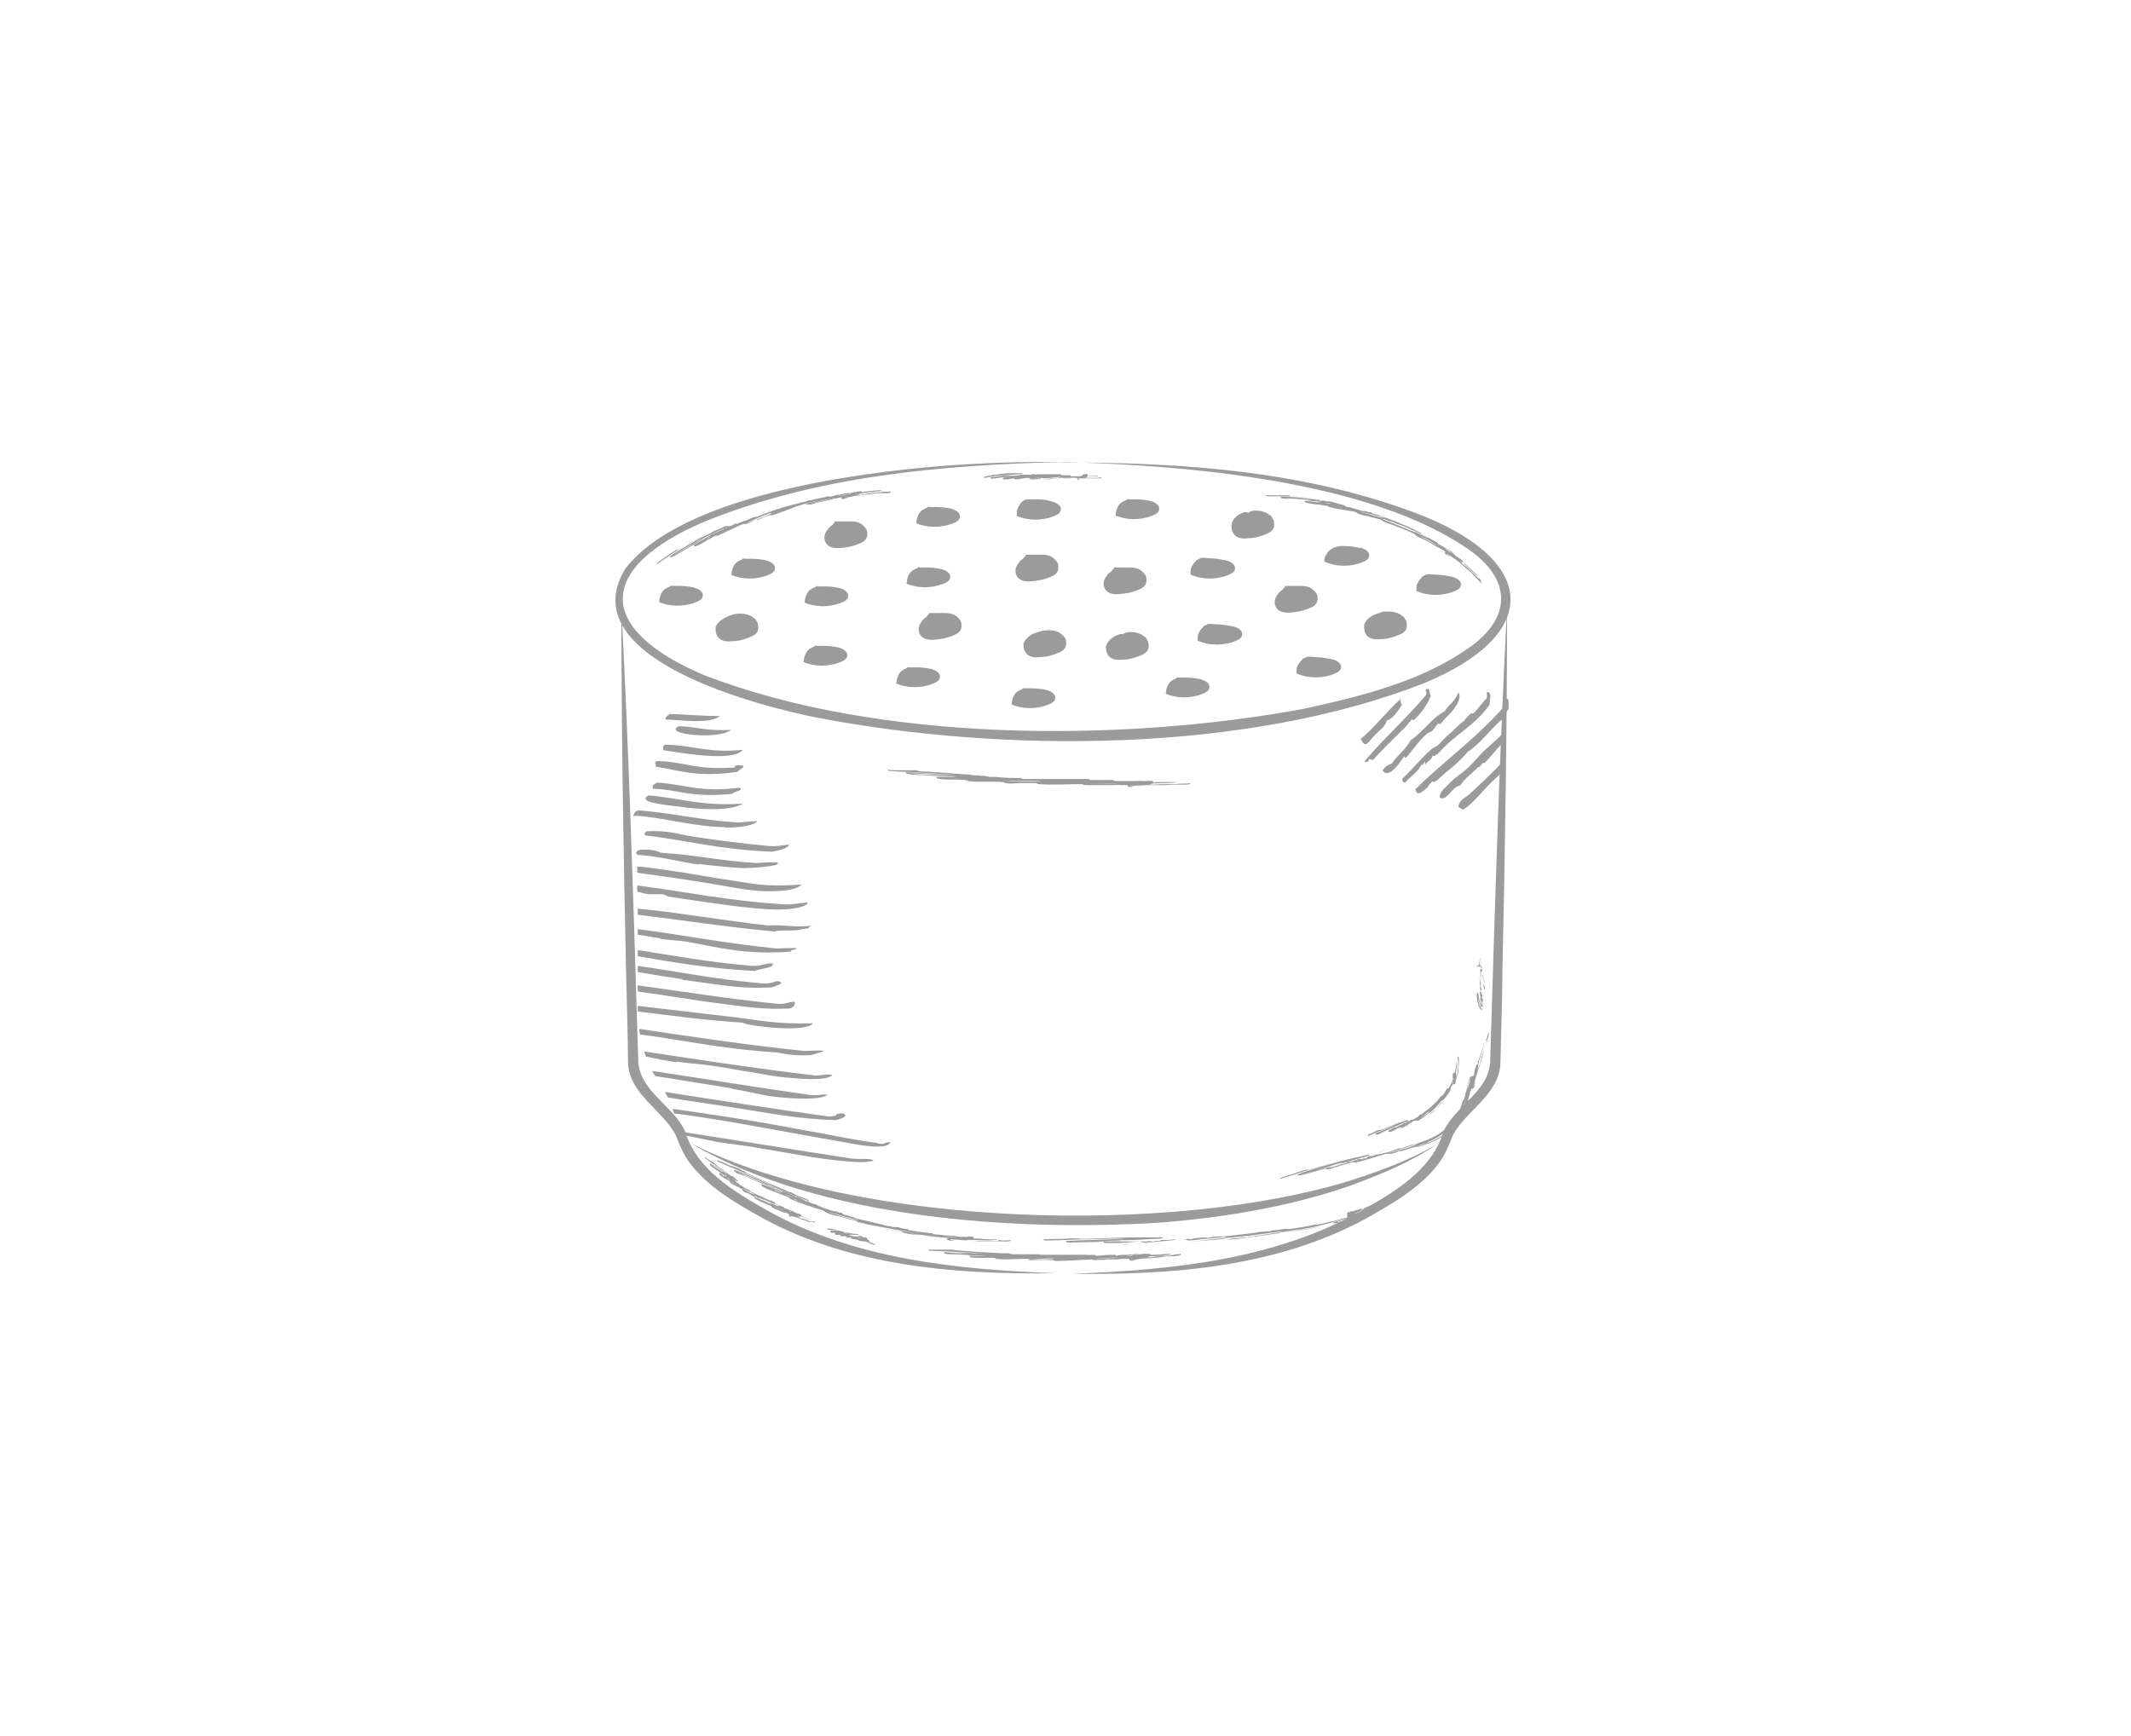 <?xml version="1.0" encoding="UTF-8"?>
<svg id="Livello_1" xmlns="http://www.w3.org/2000/svg" version="1.1" viewBox="0 0 416 339">
  <!-- Generator: Adobe Illustrator 29.1.0, SVG Export Plug-In . SVG Version: 2.1.0 Build 142)  -->
  <defs>
    <style>
      .st0 {
        fill: #9b9b9b;
      }
    </style>
  </defs>
  <path class="st0" d="M161.6,103.4c-.5.5-.8,1.3-.6,2.1.4,1.4,1.8,1.6,3,1.5s2.5-.3,3.6-.8c.8-.3,1.6-.7,1.7-1.7s-.3-1.4-.8-1.9c-.6-.6-1.5-.8-2.3-.8s-1.8,0-2.7,0-.4,0-.6.2c-.2.2-.3.4-.5.6s-.5.3-.7.6h0Z"/>
  <path class="st0" d="M180,121.3c-.5.5-.8,1.3-.6,2.1.4,1.4,1.8,1.6,3,1.5s2.5-.3,3.6-.8c.8-.3,1.6-.7,1.7-1.7s-.3-1.4-.8-1.9c-.6-.6-1.5-.8-2.3-.8s-1.8,0-2.7,0-.4,0-.6.2c-.2.2-.3.4-.5.6s-.5.3-.7.6h0Z"/>
  <path class="st0" d="M216.1,112.4c-.5.5-.8,1.3-.6,2.1.4,1.4,1.8,1.6,3,1.5s2.5-.3,3.6-.8c.8-.3,1.6-.7,1.7-1.7s-.3-1.4-.8-1.9c-.6-.6-1.5-.8-2.3-.8s-1.8,0-2.7,0-.4,0-.6.2c-.2.2-.3.4-.5.6s-.5.3-.7.6h0Z"/>
  <path class="st0" d="M249.5,116c-.5.5-.8,1.3-.6,2.1.4,1.4,1.8,1.6,3,1.5s2.5-.3,3.6-.8c.8-.3,1.6-.7,1.7-1.7s-.3-1.4-.8-1.9c-.6-.6-1.5-.8-2.3-.8s-1.8,0-2.7,0-.4,0-.6.2c-.2.2-.3.4-.5.6s-.5.3-.7.6h0Z"/>
  <path class="st0" d="M198.9,109.9c-.5.5-.8,1.3-.6,2.1.4,1.4,1.8,1.6,3,1.5s2.5-.3,3.6-.8c.8-.3,1.6-.7,1.7-1.7s-.3-1.4-.8-1.9c-.6-.6-1.5-.8-2.3-.8s-1.8,0-2.7,0-.4,0-.6.2c-.2.2-.3.4-.5.6s-.5.3-.7.6h0Z"/>
  <path class="st0" d="M199.8,125.7c-.1,2.3,1.6,2.8,3.1,2.6,1.2,0,2.5-.3,3.6-.8,1-.4,2-.9,1.5-2.8-.6-.9-1.5-1.5-2.5-1.6s-1,0-1.5,0-1.3.3-1.9.5c-1,.3-1.8,1-2.3,2h0Z"/>
  <path class="st0" d="M240.4,102.5c-.1,2.3,1.6,2.8,3.1,2.6,1.2,0,2.5-.3,3.6-.8,1-.4,2-.9,1.5-2.8,0,0-.2-.3-.3-.5s-.2-.3-.4-.4c-.3-.2-.5-.4-.8-.5-.6-.3-1.3-.4-1.9-.4s-.9,0-1.3.3-.3,0-.5,0h-.5c-.6.2-1.2.5-1.7,1s-.3.3-.4.5-.3.4-.3.6h0s0,.2,0,.2Z"/>
  <path class="st0" d="M215.9,126.2c-.1,2.3,1.6,2.8,3.1,2.6,1.2,0,2.5-.3,3.6-.8,1-.4,2-.9,1.5-2.8,0,0-.2-.3-.3-.5s-.2-.3-.4-.4c-.3-.2-.5-.4-.8-.5-.6-.3-1.3-.4-1.9-.4s-.9.1-1.3.3-.3.1-.5.1-.3,0-.5.1c-.6.2-1.2.5-1.7,1s-.3.3-.4.5-.3.4-.3.6h0s0,0,0,0Z"/>
  <path class="st0" d="M266.3,122.2c-.1,2.3,1.6,2.8,3.1,2.6,1.2,0,2.5-.3,3.6-.8,1-.4,2-.9,1.5-2.8,0,0-.2-.3-.3-.5s-.2-.3-.4-.4c-.3-.2-.5-.4-.8-.5-.6-.3-1.3-.4-1.9-.4h-.7c-.2,0-.6,0-.9.2-.6.2-1.3.4-1.9.8s-1,.9-1.3,1.5h0Z"/>
  <path class="st0" d="M139.7,122.6c-.1,2.3,1.6,2.8,3.1,2.6,1.2,0,2.5-.3,3.6-.8,1-.4,2-.9,1.5-2.8,0,0-.2-.3-.3-.5s-.2-.3-.4-.4c-.3-.2-.5-.4-.8-.5-.6-.3-1.3-.4-1.9-.4-.9,0-1.7.2-2.5.6s-1.2.6-1.7,1.1-.2.2-.3.4-.2.3-.3.4v.2s0,0,0,0Z"/>
  <path class="st0" d="M156.9,129.2c0-1,.5-2.2,1.3-2.6l.6-.3c0,0,.2-.1.3-.2s.2,0,.3,0h1.4c.9,0,1.9.1,2.8.3.8.2,1.8.7,1.8,1.5s-.7,1.1-1.4,1.4c-2.3.9-5,.9-7.3-.1h.1Z"/>
  <path class="st0" d="M178.9,102.1c0-1,.5-2.2,1.3-2.6l.6-.3c0,0,.2,0,.3-.2s.2,0,.3,0h1.4c.9,0,1.9.1,2.8.3.8.2,1.8.7,1.8,1.5s-.7,1.1-1.4,1.4c-2.3.9-5,.9-7.3-.1h.1Z"/>
  <path class="st0" d="M142.8,112.2c0-1,.5-2.2,1.3-2.6l.6-.3c0,0,.2,0,.3-.2s.2,0,.3,0h1.4c.9,0,1.9.1,2.8.3.8.2,1.8.7,1.8,1.5s-.7,1.1-1.4,1.4c-2.3.9-5,.9-7.3-.1h.1Z"/>
  <path class="st0" d="M128.7,117.5c0-1,.5-2.2,1.3-2.6l.6-.3c0,0,.2,0,.3-.2s.2,0,.3,0h1.4c.9,0,1.9.1,2.8.3.8.2,1.8.7,1.8,1.5s-.7,1.1-1.4,1.4c-2.3.9-5,.9-7.3-.1h.1Z"/>
  <path class="st0" d="M157.1,117.6c0-1,.5-2.2,1.3-2.6l.6-.3c0,0,.2,0,.3-.2s.2,0,.3,0h1.4c.9,0,1.9.1,2.8.3.8.2,1.8.7,1.8,1.5s-.7,1.1-1.4,1.4c-2.3.9-5,.9-7.3-.1h.1Z"/>
  <path class="st0" d="M177,113.9c0-1,.5-2.2,1.3-2.6l.6-.3c0,0,.2,0,.3-.2s.2,0,.3,0h1.4c.9,0,1.9.1,2.8.3.8.2,1.8.7,1.8,1.5s-.7,1.1-1.4,1.4c-2.3.9-5,.9-7.3-.1h.1Z"/>
  <path class="st0" d="M175,133.4c0-1,.5-2.2,1.3-2.6l.6-.3c0,0,.2-.1.3-.2s.2,0,.3,0h1.4c.9,0,1.9.1,2.8.3.8.2,1.8.7,1.8,1.5s-.7,1.1-1.4,1.4c-2.3.9-5,.9-7.3-.1h.1Z"/>
  <path class="st0" d="M197.5,137.5c0-1,.5-2.2,1.3-2.6l.6-.3c0,0,.2-.1.3-.2s.2,0,.3,0h1.4c.9,0,1.9.1,2.8.3.8.2,1.8.7,1.8,1.5s-.7,1.1-1.4,1.4c-2.3.9-5,.9-7.3-.1h.1Z"/>
  <path class="st0" d="M227.6,135.4c0-1,.5-2.2,1.3-2.6l.6-.3c0,0,.2-.1.3-.2s.2,0,.3,0h1.4c.9,0,1.9.1,2.8.3.8.2,1.8.7,1.8,1.5s-.7,1.1-1.4,1.4c-2.3.9-5,.9-7.3-.1h.1Z"/>
  <path class="st0" d="M217.8,100.6c0-1,.5-2.2,1.3-2.6l.6-.3c0,0,.2,0,.3-.2s.2,0,.3,0h1.4c.9,0,1.9.1,2.8.3.8.2,1.8.7,1.8,1.5s-.7,1.1-1.4,1.4c-2.3.9-5,.9-7.3-.1h.1Z"/>
  <path class="st0" d="M265.5,106.9c.8.2,1.8.7,1.8,1.5s-.7,1.1-1.4,1.4c-2.3.9-5,.9-7.3-.1-.2,0,0-1.1.2-1.2.2-.4.4-.7.7-1,.7-.6,1.7-.9,2.6-.9s2.3.1,3.4.4h0Z"/>
  <path class="st0" d="M233.8,124.9c0-.4,0-.9.2-1.3s.4-.7.7-1,.2-.1.2-.2,0-.2.2-.2c.2-.1.4-.2.6-.3.6-.2,1.2,0,1.8,0,1.1,0,2.1.2,3.2.4.8.2,1.8.7,1.8,1.5s-.7,1.1-1.4,1.4c-2.3.9-5,.9-7.3-.1h0Z"/>
  <path class="st0" d="M253.1,131.3c0-.4,0-.9.2-1.3s.4-.7.7-1,.2-.1.2-.2,0-.2.2-.2c.2-.1.4-.2.6-.3.6-.2,1.2,0,1.8,0,1.1,0,2.1.2,3.2.4.8.2,1.8.7,1.8,1.5s-.7,1.1-1.4,1.4c-2.3.9-5,.9-7.3-.1h0Z"/>
  <path class="st0" d="M276.5,115.2c0-.4,0-.9.2-1.3s.4-.7.7-1,.2-.1.2-.2,0-.2.2-.2c.2-.1.4-.2.6-.3.6-.2,1.2,0,1.8,0,1.1,0,2.1.2,3.2.4.8.2,1.8.7,1.8,1.5s-.7,1.1-1.4,1.4c-2.3.9-5,.9-7.3-.1h0Z"/>
  <path class="st0" d="M232.4,112c0-.4,0-.9.2-1.3s.4-.7.7-1,.2,0,.2-.2,0-.2.2-.2l.6-.3c.6-.2,1.2,0,1.8,0,1.1,0,2.1.2,3.2.4.8.2,1.8.7,1.8,1.5s-.7,1.1-1.4,1.4c-2.3.9-5,.9-7.3-.1h0Z"/>
  <path class="st0" d="M198.5,100.6c0,0,0-.7,0-.8,0-.3.2-.5.3-.8.2-.4.5-.9.9-1.2.4-.3.8-.3,1.2-.3h1.5c1,0,2,.1,2.9.4.8.2,1.8.7,1.8,1.5s-.7,1.1-1.4,1.4c-2.3.9-5,.9-7.3-.1,0,0,0,0,0,0Z"/>
  <g>
    <path class="st0" d="M151.9,99.3c.1,0-.1,0-.5.2,0,0,.1,0,.5-.2Z"/>
    <path class="st0" d="M149.6,99.8c-.2,0-.4,0-1,.3.3,0,.6-.3,1-.3Z"/>
    <path class="st0" d="M150.1,99.7h.3l-.6.2s.4,0,.4,0h0Z"/>
    <path class="st0" d="M150.7,99.6c-.4,0,.1,0,.4,0h.1-.5Z"/>
  </g>
  <g>
    <path class="st0" d="M262.4,101.6h-.4.4Z"/>
    <path class="st0" d="M260.8,101.4h-.7.7Z"/>
    <path class="st0" d="M261.2,101.4h.2-.4.3-.1Z"/>
    <path class="st0" d="M261.5,101.5c-.2,0,.1,0,.3,0h0s-.2,0-.3,0Z"/>
  </g>
  <g>
    <path class="st0" d="M276.4,154c5.6-5.5,11.4-9.5,17-15.8.4-.7.4-1,.6-1.8.8,0,.4,1.2.5,2-.4.5-.7,1.2-1.1,1.9-2.3,1.9-4.5,5-6.9,6.5-1.1,1.4-2.7,2.8-4.1,3.9-.7.5-1.5,1.5-2.4,2-.2,0-.3-.2-.4-.1-.3.2-.8.9-1,1.2-.7.6-2.1,2-2.3.2h0Z"/>
    <path class="st0" d="M293.4,143.2c-1.2,1.2-2.5,2.3-3.7,3.4-1,1-1.9,2.1-2.9,3.1-1.6,1.5-3,2.2-4.4,3.8-.5.5-1.2,1-1.4,2.1,1.2,1.3,2.6-2.2,4-2.2,1.1-1.6,2.3-2.3,3.5-3.6.5.1.8-1.1,1.3-.8,1.1-1.1,2.2-2.6,3.5-3.9h.1v-1.9Z"/>
    <path class="st0" d="M273.9,151.9c1.8-1.7,3.5-3.8,5.4-5.5.5-.5,1-.5,1.5-1,.7-.6,1.2-1.3,1.9-1.9,1-.8,1.8-1.8,2.9-2.6.5-.4,1-1.2,1.4-1.5.2-.2.5,0,.7-.2.8-.7,1.6-2,2.4-2.7.4-.8,0-.7.2-1.4,1,0,.5,1.5.5,2.5-3.2,4.4-6.9,5.8-10.2,9.7-.3-.2-.5.6-.9.2-.4,1.2-1,.9-1.4,1.8-.1-.1,0-.5-.2-.6q-.3.9-.6.6c-.7,1.5-2.2,2.3-3.2,3.5-.4,0-.6-.3-.5-.7v-.2Z"/>
    <path class="st0" d="M266.4,148.6c3.9-4.6,8-8.2,11.9-12.8.5-.8-.2-.5.1-1.2.8-.5.6.8.9,1.3-.7,1.8-2,3.5-3.3,4.7-.1,0-.3-.2-.4-.1-.3.3-.8.9-1.2,1.4-1.9,1.9-4.6,4.5-6.4,6.5l-.7-.2c-.2.6-.5.7-.9.5h0Z"/>
    <path class="st0" d="M265.6,144.3c2.7-2.2,5.1-5.4,7.8-7.8,0,.4,0,.9.3,1.1-.9,1.4-1.9,2.8-3,3.1-.2,1.1-1.3,1.8-2.1,2.6-1.5,1.5-2,3-2.9,1.1h0Z"/>
    <path class="st0" d="M270,150.3c.5-.8,1.1-1,1.7-1.2,1.2-1.8,2.6-2.6,3.7-4.6,2.3-1.5,4.3-4.5,6.6-5.6.9-1.5,1.9-1.7,2.7-3.7.9,1.3-1.1,3.7-2.5,5-.4.4-.8,1-1.1,1.2-.1,0-.2-.2-.4-.1-.4.4-.7,1-1.1,1.4-.4.3-.8.3-1.1.6-1.6,1.4-3,3.6-4.1,4.7-.2,0-.1-.3-.3-.3-1.2,1.8-3.2,4.5-4.3,2.6h.2Z"/>
  </g>
  <g>
    <path class="st0" d="M270.7,224.5s0,.1-.2.2c0,0,0-.1.2-.2Z"/>
    <path class="st0" d="M269.5,224.9c-.1.1-.2.1-.5.2.1,0,.3-.2.5-.2Z"/>
    <path class="st0" d="M269.8,224.8h.1-.3c0,.1.2.1.2,0h0Z"/>
    <path class="st0" d="M270,224.7c-.2,0,0,0,.2-.1h-.3,0Z"/>
    <path class="st0" d="M287,210.3c-.1,0-.2.6-.3.8-.2.6-.3,1-.4,1.6,0,.1.1,0,0,.1-.2.5-.4,1.5-.5,1.9-.1,0-.2.2-.3.4-.3.9-.4,1.4-.7,2-.2.5-.4,1-.9,1.7,0-.1-.2,0-.3.1-.4.6-.7,1-1.2,1.3,0,.1-.3.3-.4.4-.3.2-.5.4-.8.6-.3.2-.7.4-1,.6-.9.5-1.9.9-2.8,1.2-.5.2-1,.4-1.5.5-.2,0-.5,0-.7.2-.6.1-1.1.3-1.6.5h-.4c-.3,0-.5.2-.9.3,0,0,.1-.1,0,0-.2,0-.2.1-.5.2-.1,0,0-.1-.2,0-.2,0,.1,0,0,.1-.8.2-2,.5-2.9.7,0,0,.3,0,.2-.1-.4,0-.6.2-.9.3-.3,0-.6,0-1.1.2,0,0,0,.1-.2.2h0c-.2,0-.6,0-.7.1,0,0,.3,0,0,.1h-.2c-.4,0-.9,0-.9.2-.3,0-.8.2-1.2.3-.4,0-.8.1-.9.3-.2,0-.7.2-.9.3-.2,0-.6,0-.7.2-.4,0-.9.2-1.3.3h-.3c-.5.1-1.1.4-1.7.5-1.4.4-2.6.8-3.9,1.1,3.3-1.1,8.2-2.4,12-3.5.4-.1,1.1-.3,1.4-.5,0-.1-.3,0-.5,0-.4,0-1,.3-1.7.4-.5.1-1.1.2-1.4.3-.2,0-.2.1-.4.1-2.5.6-5.3,1.3-7.9,2.1h-.6c-.3.1-.6.2-.8.2-.6.2-1.1.4-1.7.6-1,.3-1.5.5-2.5.8,0,.1.1.1.3.1,1.7-.5,3.3-1.1,5.1-1.6,2.1-.6,4.9-1.4,6.8-1.9-2.9.9-6.2,1.7-8.8,2.7v.2c.6,0,1.2-.2,2.1-.5,1.1-.3,2.4-.7,3.6-1.1,1-.3,2.3-.8,3.2-.9-1.1.4-2.6.8-3.4,1.1,0,.1.1.2.3.2.6,0,.9-.2,1.6-.4,1.1-.3,2.2-.7,3.4-1,0,0,.3,0,.4.1,2.1-.4,4.1-1.2,6-1.7h.7c.8,0,1.7-.5,2.2-.6h.3c.9-.3,1.9-.6,2.7-.8h.5c2.8-.8,5.1-1.9,6.9-3.8.3,0,.6-.4.9-.8.5-.7.8-1.3,1.1-2.1.3-.7.6-1.4.7-2,.2-.6.2-1.2.4-1.5,0-.3.2-.9.4-1.2.1.5.7-.5.5-.7,0-.1.1-.1.2-.5-.2,0-.3.7-.4.8.3-1,.5-1.8.8-2.7.2-.8.5-1.4.7-2.1.2-.8.5-1.7.7-2.6.1-.1.2-.5.3-.9,0-.1.1-.3.2-.4,0-.2,0-.4.1-.6.1-.4.4-1,.2-1.1-.1,0-.1.3-.2.5,0,.1,0,0-.1.2q0,.2,0,.1c-.1.5-.2.3-.2.8,0,0-.3.5-.2.5,0,0,.2-.7.4-.8-.4,1.8-1.1,3.1-1.4,4.8-.2.3-.4,1.1-.6,1.5.2-.5.3-1,.2-1.2,0,0,0,.1,0,0,.3-1.4.8-2.5,1.1-3.8,0,.2,0-.3.2-.3-.2,0,0-.3,0-.4-.4,1-.7,2.4-1.3,3.7v.6c0-.3-.2,0-.3,0,0,.4-.3.7-.3,1.1,0,0,0,.1-.1.3v.4c-.1,0,0,.2-.1.3l-.7.3ZM267.9,225.4s.3,0,.4-.1c0,0-.3,0-.4.1ZM265.4,226c.3,0-.2.1,0,0h0ZM264.7,226.3s.2,0,.3-.1c0,0-.2,0-.3.1ZM263,226.7c.4-.2,0,0,0,0h0ZM261.9,227c.2,0,.3,0,.6-.2,0,0-.4.2-.7.2h.1ZM276.6,223.4c-.6.4-2.1.8-3.3,1.1-.9.3-1.8.5-2.6.7,2.1-.7,3.6-1.1,5.9-1.8ZM264.7,226.5c-.6.2-1.4.4-2.2.7,0,0,1-.3,1.1-.4.4,0,.5-.1,1.1-.3ZM285,217.2c-.3.9-1,2-1.4,2.5-.2.2-.2.3-.3.5-1.5,1.6-3.2,2.5-5.3,3.2-.4.2-.9.3-1.4.4.5-.2,1.2-.4,1.8-.6.2,0,.3-.2.5-.3.1,0,.3-.1.5-.2.9-.4,1.7-.9,2.5-1.5,1.2-.8,2.3-2.3,2.9-3.4,0-.2.2-.5.3-.6h-.1ZM262.4,227.2c-.3.2-.9.3-1.4.4.3-.2.9-.3,1.4-.4ZM267.7,225.9s.4-.1.5-.2c0,0-.4.1-.5.2ZM267.1,226c-.3.2-1,.3-1.5.5.3-.2,1-.3,1.5-.5ZM267.2,226s.3,0,.4-.1c0,0-.3,0-.4.1ZM287,210.7c0,.1-.1.7-.2.9-.1.4-.3.8-.4,1.1,0-.6.3-1.2.5-2h.1ZM287.2,210s-.1.6-.2.5c0-.2.1-.4.2-.5ZM260.7,227.7s-.2.1-.4.1c0,0,.2-.1.4-.1ZM265.4,226.6c-.2,0-.4.2-.7.2.2,0,.4-.2.7-.2ZM286.2,214.3c-.3,1.4-.9,3.4-1.8,4.7.9-1.4,1.4-3.3,1.8-4.7ZM288.1,207.9s0-.4,0-.2v.2ZM288.8,205.4h0Z"/>
  </g>
  <g>
    <path class="st0" d="M276.3,218.4v.2-.2Z"/>
    <path class="st0" d="M275.9,218.7c0,.1,0,0-.2.2,0,0,0-.2.2-.2Z"/>
    <path class="st0" d="M276,218.6h-.1q0,.1,0,0h.1Z"/>
    <path class="st0" d="M276.1,218.6h0c0-.1-.1-.1-.1-.1h.1Z"/>
    <path class="st0" d="M283.7,210.7c-.1,0-.1.3-.2.3,0,.3-.2.5-.3.7,0,0,.1,0,0,0-.1.2-.3.6-.4.8h-.3c-.4.7-.5.9-1,1.5h-.2c-.2.3-.3.5-.5.6,0,0,0,.2-.1.2-.1.1-.2.2-.3.3-.1.1-.3.3-.4.4-.3.3-.7.7-1,.9-.2.2-.4.3-.6.5,0,0-.2,0-.3.2-.2.2-.4.3-.6.5h-.2c-.1,0-.2.2-.4.3,0,0,0-.1,0,0,0,0,0,.1-.1.2h-.1c-.3.2-.8.5-1.2.6,0,0,.1,0,0-.1-.2,0-.2.2-.4.3-.1,0-.3,0-.5.1v.2h-.3s.2,0,0,.1h-.1c-.2-.1-.4,0-.3.2-.2,0-.4.1-.5.2-.2,0-.3,0-.4.2-.1,0-.3.1-.4.2-.1,0-.3,0-.3.1-.2,0-.4.1-.6.2h-.2c-.2,0-.5.2-.7.3-.6.2-1.2.5-1.8.7,1.5-.7,3.6-1.5,5.3-2.3.2,0,.5-.2.6-.4h-.3c-.2,0-.4.2-.7.3-.2,0-.5.1-.6.2h-.2c-1.1.5-2.3.9-3.5,1.4h-.3c-.1.1-.2,0-.4.1-.3,0-.5.3-.8.4-.4.2-.7.3-1.1.5q0,.1.1.2c.8-.3,1.5-.7,2.3-1,1.1-.4,2.3-.9,3-1.2-1.2.7-2.7,1.1-3.9,1.7v.2c.3.1.6,0,1-.2.5-.2,1.1-.5,1.6-.7s1-.5,1.4-.6c-.4.3-1.1.5-1.5.8,0,.1.1.2.2.2.3,0,.4,0,.7-.2.5-.2.9-.5,1.5-.7,0,0,.1,0,.2.1,1-.3,1.7-1,2.5-1.4h.4c.4,0,.7-.4.9-.6h.2c.4-.3.7-.6,1-.8h.3c1.2-.8,1.8-1.7,2.6-2.6.2,0,.3-.1.5-.3.2-.3.4-.6.6-.9.2-.3.4-.6.5-.8.1-.3.1-.6.3-.7,0-.1.2-.4.3-.5.2.3.6-.1.4-.2,0,0,.1,0,.2-.2-.2,0-.2.3-.3.3.2-.4.3-.9.4-1.3.1-.4.3-.7.3-1.1s0-.9.1-1.3v-1c0-.2,0-.6-.2-.5-.1,0,0,.2,0,.3h0q0,.2,0,.1v.4s-.2.3,0,.3c0,0,0-.4.1-.4,0,.9-.1,1.6-.2,2.5-.1.2-.2.5-.3.7,0-.3.1-.5,0-.6h0c0-.7.3-1.2.2-1.9,0,.1,0-.1,0-.2-.2,0,0-.1-.1-.2,0,.5,0,1.2-.3,1.9,0,.1.1.2,0,.3,0-.2-.2,0-.3,0,0,.2-.2.3-.1.5h0v.3c-.1,0,0,0,0,.1v.3ZM275.2,219.1s.1,0,.2-.1c0,0-.1,0-.2.1ZM274.2,219.6c.1,0,0,.1,0,0h0ZM273.9,219.8h.1-.1ZM273.2,220.2c.2-.2,0,0,0,0h0ZM272.7,220.3q.1,0,.3-.1s-.2.1-.3.2h0ZM278.9,217.2c-.2.3-.7.8-1.2,1.1-.4.2-.7.5-1.1.6.8-.6,1.4-1.1,2.2-1.8h.1ZM274,220.1c-.3.2-.6.3-1,.5,0,0,.4-.2.5-.3.2,0,.2-.1.5-.2ZM282.3,213.7c-.2.4-.6.9-.7,1.1v.3c-.6.8-1.2,1.5-1.9,2.1-.2.1-.3.3-.6.4.2-.2.4-.4.7-.6,0,0,0-.1.2-.2,0,0,.1,0,.2-.1.3-.3.6-.7.9-1.1.4-.5.9-1.2,1.3-1.7,0,0,0-.2.2-.2h-.3ZM272.9,220.6c-.1.1-.4.2-.6.3.1-.1.4-.2.6-.3ZM275.3,219.6s.2,0,.2-.1c0,0-.2,0-.2.1ZM275,219.7c-.1.2-.4.2-.6.4.1-.2.4-.3.6-.4ZM275.1,219.7s.1,0,.2-.1c0,0-.1,0-.2.1ZM283.7,210.9v.4c0,.2-.2.3-.2.5,0-.3.2-.6.3-.9h0ZM283.9,210.6s0,.3-.1.2c0,0,0-.2.1-.2ZM272.2,220.9h-.2q0,.1.2,0ZM274.3,220.1s-.2.1-.3.2c0,0,.2-.1.3-.2ZM283.3,212.5c-.2.7-.8,1.5-1.2,2,.4-.6.9-1.4,1.2-2ZM284.3,209.6s0-.2,0,0h0ZM284.5,208.3h0Z"/>
  </g>
  <g>
    <path class="st0" d="M289.3,193.6h.1-.1Z"/>
    <path class="st0" d="M289.3,193.8h0s-.1,0,0,0Z"/>
    <path class="st0" d="M289.3,193.7h0Z"/>
    <path class="st0" d="M289.3,193.7h0Z"/>
    <path class="st0" d="M289.3,188.8c-.1,0,0,.1,0,.2v.3h0v.4s-.1,0-.2.1v.8h-.2v.4h0v1.6c0,.1,0,.2.1.3h-.1v.2h.1s-.1,0,0,0h0v.6h-.1v.4h.1-.1c0,.1.1.1.1.1h-.1s0,.2.1.2v.6h0c-.1.1,0,.3,0,.4h0c0,.1.1.2.1.3,0,.3.2.5.2.8-.4-.6-.6-1.6-.7-2.4,0,0,0-.2-.2-.3q-.1,0-.1.1v.6h0c0,.5.1,1.1.3,1.6h0v.3c0,.1.2.2.2.3.1.2.2.3.3.5h.2c-.1-.3-.3-.6-.5-1-.1-.4-.3-1-.3-1.3.3.6.3,1.2.7,1.7h.2c.2-.1,0-.2,0-.4s-.2-.5-.3-.7c0-.2-.2-.5-.2-.6.1.2.2.5.3.7h.3v-.3c0-.2-.2-.4-.3-.7h.2c0-.4-.3-.8-.4-1.2,0,0,.2,0,.2-.1,0-.2,0-.3-.1-.4h0c0-.2-.1-.4-.2-.5,0,0,.1,0,.2-.1,0-.6-.2-1-.3-1.5.1,0,.2-.1.2-.3v-.8c0-.1-.1-.2,0-.3v-.2c.3,0,.5-.2.3-.2h0c-.2-.1,0,0-.2,0v-1.6h0c0-.1,0-.3-.1-.3s0,0,0,.1h0v.2s-.2.1,0,.1c0,0,0-.1.1-.2,0,.3-.1.7,0,1,0,0,0,.2-.1.3,0-.1,0-.2-.1-.2h0c-.1-.3,0-.5,0-.8h0c-.2,0,0,0-.1,0,0,.2,0,.5-.1.8,0,0,.2,0,0,.1h-.3s-.1.2,0,.2h0c-.1,0,0,0,0,0h.9ZM289.5,194.1h0ZM289.6,194.6h0ZM289.7,194.7h0ZM289.7,195.1h0ZM289.8,195.3h0q0-.1,0,0h0ZM289.6,192.3c.2.1.3.4.3.6v.5c-.2-.4-.3-.7-.4-1.2h.1ZM289.9,194.7c0,.1.1.3.1.4,0,0,0-.2-.1-.2v-.2ZM289.4,190.2v.6h.1c0,.4.2.8.3,1.2v.3-.4h0c0-.3-.1-.5-.2-.7,0-.3-.1-.6-.2-.9h0q0-.1,0-.1ZM290.1,195.2s0,.2.1.3c0,0,0-.2-.1-.3ZM289.9,194.1h0q0-.1,0,0ZM290,194.2c.1,0,0,.2.2.3-.1,0-.1-.2-.2-.3ZM290,194.2h0ZM289.4,188.9v.4-.4ZM289.4,188.8h0q0,.1,0,0ZM290.2,195.5h0ZM290.1,194.5h0q0,.1,0,0ZM289.7,189.6c.1.3,0,.7.1,1-.1-.3,0-.7-.1-1ZM289.6,188.3h0ZM289.6,187.8h0Z"/>
  </g>
  <g>
    <path class="st0" d="M161.7,235.9c0,.1-.1,0-.3,0h.3Z"/>
    <path class="st0" d="M160.4,235.5q-.2,0-.6-.1c.2,0,.4,0,.6.1Z"/>
    <path class="st0" d="M160.7,235.6h.1-.4.3Z"/>
    <path class="st0" d="M160.9,235.7c-.2-.1.1,0,.2,0h0s-.2-.2-.3-.1h.1Z"/>
    <path class="st0" d="M187.3,241.5c0-.1-.6,0-.9-.2-.7,0-1.1,0-1.8-.1-.1,0,0,.1-.2,0-.6-.1-1.7-.2-2.1-.2,0,0-.2-.2-.4-.2-2-.2-2.6-.3-4.4-.6,0,0-.2-.1-.3-.2-.8-.1-1.4-.2-1.9-.4h-.7c-.4,0-.7-.2-1.1-.2s-.9-.2-1.3-.3c-1.1-.3-2.3-.5-3.3-.8-.6-.1-1.2-.3-1.7-.4-.2,0-.5-.2-.8-.3-.6-.2-1.2-.3-1.8-.5,0,0-.1-.2-.4-.3-.3,0-.6-.1-1-.3,0,0,.2,0,0,0h-.5c-.1,0,0-.1-.2-.1s0,0-.1,0c-.9-.3-2.1-.7-3-1.1,0,0,.3.1.2,0-.4-.2-.7-.2-1-.3s-.6-.3-1.1-.5c0,0,0,.1-.3,0h0c-.2-.2-.6-.4-.8-.4,0,0,.2.2,0,.1v-.2c-.4-.1-.9-.4-1-.3-.3-.2-.9-.4-1.3-.6-.4-.2-.8-.4-.9-.3-.1-.2-.7-.3-1-.4-.2-.1-.5-.3-.8-.3-.3-.3-.9-.4-1.3-.6-.1,0-.2-.1-.3-.2-.5-.2-1.2-.5-1.8-.7-1.5-.6-2.8-1.1-4.1-1.8,3.6,1.4,8.6,3.7,12.6,5.2.5.2,1.2.5,1.5.5,0-.1-.3-.2-.4-.3-.4-.2-1.1-.4-1.8-.7-.5-.2-1.1-.6-1.4-.7-.2,0-.3,0-.4-.1-2.5-1.1-5.3-2.3-8.2-3.6-.2-.1-.2-.2-.5-.4-.3,0-.6-.3-.8-.4-.6-.3-1.2-.5-1.9-.7-1-.4-1.6-.7-2.6-1.1,0,0,0,.2.1.3,1.8.8,3.5,1.5,5.4,2.3,2.3,1,5.1,2.2,7.1,3.1-3.1-1.2-6.4-2.8-9.3-3.8v.2c.3.4,1,.7,2,1,1.1.5,2.6,1.1,3.8,1.6,1.1.5,2.5,1,3.3,1.4-1.2-.4-2.7-1.1-3.7-1.4-.2,0,0,.2,0,.4.6.3.9.5,1.7.8,1.2.5,2.4.9,3.6,1.4,0,.1.2.2.3.3,2.2,1,4.4,1.6,6.5,2.3.2.2.3.3.6.4.8.4,1.8.6,2.4.7.1,0,.2.1.4.1,1,.3,2.1.6,3,.8,0,.1.2.2.4.3,3.1.9,5.7,1.3,8.4,1.8.3.2.7.3,1.3.4.9.2,1.6.2,2.4.3.8.1,1.6.3,2.2.3s1.3,0,1.7.1c.3,0,1,0,1.4.2-.6.2.7.6.8.4.2,0,.2.1.5.1,0-.2-.8-.1-.9-.3,1.1,0,2.1.1,3.1.2.9,0,1.7.1,2.5.2h5.1c.5,0,1.2,0,1.2-.2s-.4,0-.5,0h-1.3s-.6-.2-.6,0,.8,0,.9.1c-2,.1-3.6,0-5.5,0-.4-.1-1.3,0-1.8-.2h1.3s-.1,0,0,0c1.6,0,2.9.2,4.4,0-.3,0,.3,0,.4,0-.1-.2.3,0,.4-.1-1.2,0-2.7,0-4.3-.2-.3,0-.4.1-.7,0,.4,0,0-.2,0-.3-.5,0-.8-.2-1.2,0h-.7c0-.1-.3,0-.4,0h-.4ZM158.6,235s.3.1.4.1c0,0-.3-.1-.4-.1ZM156,234c.2.2-.2,0,0,0h0ZM155.2,233.7s.3,0,.4.1c0,0-.3,0-.4-.1ZM153.4,233c.5.1,0,0,0,0h0ZM152.3,232.5c.2.1.3.1.6.3-.1,0-.4-.1-.7-.2h0ZM167.8,238.3c-.8,0-2.4-.5-3.8-.9-1-.3-2-.6-2.8-.9,2.3.7,4,1.1,6.5,1.8h.1ZM155.1,233.9c-.7-.2-1.5-.5-2.4-.9,0,0,1,.4,1.2.4.4.2.6.2,1.1.5h0ZM179.4,240.8c-1-.1-2.5-.3-3.1-.4h-.6c-2.3-.4-4.3-.7-6.6-1.3-.5-.1-1.1-.2-1.6-.5.6.1,1.3.3,2,.5.2,0,.4,0,.6.1.1,0,.4.1.5.1,1,.2,2.1.4,3.2.6,1.6.3,3.5.6,4.9.8.2,0,.5,0,.7.1h0ZM152.5,232.9c-.4,0-1-.4-1.5-.6.4,0,1,.4,1.5.6ZM158.1,235.3s.4.1.6.2c0,0-.4-.1-.6-.2ZM157.5,235c-.4,0-1.1-.4-1.7-.5.4,0,1.1.4,1.7.5ZM157.6,235.1s.3.1.4.1c0,0-.3-.1-.4-.1ZM186.8,241.6h-1c-.4,0-.9,0-1.3-.1.7,0,1.4,0,2.3.1ZM187.6,241.6s-.7,0-.6,0h.6ZM150.8,232.3c-.1,0-.3,0-.4-.1,0,0,.2,0,.4.1ZM155.7,234.4c-.2,0-.5-.1-.8-.3.2,0,.5.1.8.3ZM182.8,241.5c-1.6,0-3.8-.4-5.4-.7,1.7.2,3.8.5,5.4.7ZM190.1,241.9s.4,0,.2,0h-.2ZM193,242h.2-.2Z"/>
  </g>
  <g>
    <path class="st0" d="M200.4,245.2s0,.1-.3.1c0,0,0-.1.3-.1Z"/>
    <path class="st0" d="M199.3,245.2h-.5c.1,0,.3-.1.5,0Z"/>
    <path class="st0" d="M199.6,245.2h.1-.3.2Z"/>
    <path class="st0" d="M199.8,245.2c-.2,0,0,0,.2,0h0s-.2-.1-.3,0h.1Z"/>
    <path class="st0" d="M222.1,244.9c0-.1-.5,0-.8,0-.6,0-.9.1-1.4.1h-.1c-.5,0-1.4,0-1.8.2,0,0-.2-.1-.4-.2-1.7,0-2.1.1-3.6.2,0-.1-.2-.1-.3-.2-.7,0-1.2.1-1.6,0h-9s-.1-.1-.4-.1h-.9s.1,0,0,0h-.4c-.1,0,0-.1-.2,0-.2,0,0,0,0,0h-2.6s.3,0,.2,0h-.9c-.3,0-.6-.1-1-.1,0,0,0,.1-.2.1h0c-.2,0-.5-.1-.7-.1,0,0,.2.1,0,.1v-.2h-.9c-.3-.1-.8,0-1.1,0h-2.4c-.3-.1-.8,0-1.2,0h-1.9c-1.3,0-2.5,0-3.6-.2,3.2,0,7.6.4,11.2.4h1.3c0-.1-.3-.1-.4-.2h-1.6c-.5,0-1-.1-1.3-.1h-.4c-2.3-.1-4.9-.3-7.3-.5-.2,0-.2-.1-.5-.1h-4.7s0,.1.2.2c1.6.1,3.1.1,4.8.2,2.1.1,4.6.3,6.3.4-2.7,0-5.7-.3-8.2-.3v.2c.4.2,1,.2,1.8.2s2.3.1,3.4.2c1,0,2.2,0,3,.1h-3.2c-.1.1,0,.2.2.3.5.1.9.1,1.5.1h3.2s.2.1.3.2c1.9.2,3.8,0,5.6,0s.3.2.6.2c.7.1,1.6,0,2.1,0h2.8s.2.2.4.2c2.6,0,4.7-.2,7.1-.3.2.1.6.2,1.1.1.7,0,1.3,0,2-.1h1.8c.6,0,1-.2,1.4-.1h1.1c-.4.3.7.5.7.3h.4c0-.2-.6,0-.8-.1.9,0,1.7-.2,2.5-.3.7,0,1.4,0,2-.1.8,0,1.6-.2,2.4-.3h1.2c.2,0,.4,0,.6-.1.4,0,1,0,1-.3s-.3,0-.4,0h-.2q-.2,0-.1,0c-.4,0-.3,0-.8.1,0,0-.5-.1-.5,0h.8c-1.6.3-3,.2-4.5.5h-1.5c.5,0,.9,0,1.1-.2h0c1.3,0,2.3,0,3.6-.3-.2.1.3,0,.3,0-.1-.1.3,0,.3-.2-1,0-2.2.2-3.5.2s-.3.2-.6.1c.3,0,0-.2,0-.3-.4.1-.7,0-1,0h-.3c-.1,0-.2,0-.3.1,0-.1-.2,0-.3,0h-.5ZM197.8,245.3h.4-.4ZM195.5,245.2c.2,0-.2,0,0,0h0ZM194.9,245.2h.3-.3ZM193.3,245.2c.4,0,0,0,0,0h0ZM192.3,245.1h.6-.6ZM205.8,245.7c-.6.2-2,.2-3.1.2h-2.4c2,0,3.4-.2,5.5-.2ZM194.8,245.5h-2.1,2.1ZM215.6,245.4c-.8,0-2,.2-2.6.2s-.3,0-.5.1c-1.9.1-3.6.3-5.5.3h-1.3,2.6c.8,0,1.8-.1,2.6-.2,1.3,0,2.9-.2,4.1-.3h.6ZM192.6,245.4h-1.3,1.3ZM197.5,245.7h.5-.5ZM197,245.7h-1.5,1.5ZM197,245.7h.4-.4ZM221.7,245s-.7.1-.8.2h-1.1c.6-.1,1.1-.1,1.9-.2h0ZM222.3,245s-.6.1-.5,0h.5ZM191.1,245.4h-.4.4ZM195.4,245.7h-.7.7ZM218.4,245.5c-1.3.2-3.1.2-4.5.3,1.4-.2,3.2-.2,4.5-.3ZM224.4,245s.3,0,.2,0h-.2ZM226.7,244.8h.1-.1Z"/>
  </g>
  <g>
    <path class="st0" d="M232.1,241.8s0,.1-.4.1c0,0,0-.1.4-.1Z"/>
    <path class="st0" d="M230.5,241.9c-.2,0-.3,0-.7.1.2,0,.4-.2.7-.1Z"/>
    <path class="st0" d="M230.9,241.9h.2-.5.3Z"/>
    <path class="st0" d="M231.2,241.9c-.3,0,.1,0,.3,0h-.4,0Z"/>
    <path class="st0" d="M263.1,237.7c-.1,0-.7.2-1.1.2-.8.3-1.3.4-2,.6-.2,0,.1,0-.2,0-.7.2-1.9.5-2.5.6h-.6c-2.4.5-3,.6-5.2.9,0-.1-.2,0-.4-.1-1,.1-1.7.3-2.3.3s-.5.1-.8.2c-.4,0-.9,0-1.4.1-.5,0-1.1.1-1.6.2-1.3.2-2.8.3-4,.5-.7,0-1.4.2-2.1.2h-1c-.7,0-1.5.2-2.2.3-.1,0-.2-.1-.6-.1s-.7.1-1.3.1c0,0,.2-.1,0,0-.3,0-.3.1-.6.1s0-.1-.3,0c-.3,0,.1,0,0,.1-1.1,0-2.7.2-3.8.2,0,0,.4,0,.3-.1-.5,0-.8.1-1.3.1h-1.5s0,.1-.3.2h-1c.1,0,.4.1,0,.1h-.2c-.5-.1-1.2-.1-1.2,0h-5.1c-.5-.1-1.2,0-1.7,0h-.5c-.7,0-1.5,0-2.3.1-1.9,0-3.5.1-5.3.1,4.6-.2,11.1-.4,16.2-.7.6,0,1.5,0,1.9-.2,0-.1-.4-.1-.6-.1h-4.7c-3.3,0-6.9.2-10.6.3-.3,0-.3-.1-.7-.1h-1.1c-.8,0-1.5.1-2.4.1s-2.1,0-3.4.1c0,.1.2.1.3.2,2.3,0,4.5-.1,6.9-.2,2.9,0,6.6-.2,9.2-.2-3.9.3-8.3.3-11.9.5v.2c.7.2,1.6.1,2.7,0,1.4,0,3.3-.1,4.9-.2,1.4,0,3.2-.2,4.3-.2-1.4.2-3.5.2-4.6.3-.1.1.1.2.3.3h2.2c1.5,0,3-.2,4.6-.3,0,0,.3.1.5.2,2.8,0,5.5-.5,8.1-.6.3,0,.5.1.8.2,1.1,0,2.3-.2,3-.3h.5c1.2-.1,2.5-.3,3.6-.4,0,0,.3.1.6.2,3.8-.3,6.8-.8,10.1-1.2h1.6c1.1-.2,1.9-.3,2.9-.5.9-.2,1.9-.3,2.6-.5.8-.2,1.5-.4,2-.5.3-.1,1.2-.3,1.6-.4-.5.4,1,.3,1.1,0q.2,0,.6-.1c0-.2-.9.2-1.1.1,1.3-.4,2.4-.8,3.5-1.2,1-.4,1.9-.6,2.8-1,1-.5,2.1-1,3.1-1.6.2,0,.7-.4,1-.6.2-.1.3-.2.5-.3s.4-.3.7-.5c.5-.4,1.2-.8,1.1-1l-.6.3c-.2,0,0,0-.3.1-.2.1-.2.2-.2,0-.5.4-.4.3-.9.6,0,0-.7.3-.6.4,0,0,.8-.5,1-.5-2,1.4-3.8,2.1-5.8,3.1-.5.1-1.4.5-2,.6.7-.3,1.3-.5,1.4-.7,0,0-.1,0,0,.1,1.7-.8,3.2-1.3,4.7-2.3-.2.2.3-.2.4-.2-.2,0,.3-.2.3-.4-1.2.7-2.8,1.6-4.6,2.3-.3.1-.4.4-.7.4.4-.2,0-.1-.2-.2-.5.3-.9.2-1.4.5h-.4c-.2,0-.3.2-.4.2,0-.1-.3,0-.4.1v.9ZM228.3,242.2h.5-.5ZM225.1,242.4c.3,0-.3,0,0,0h0ZM224.1,242.5h.5-.5ZM221.8,242.6c.6-.1.1,0,0,0h0ZM220.4,242.6h.8-.9,0ZM240,241.6c-.9.3-2.9.5-4.5.6-1.2.1-2.4.2-3.5.3,3-.3,5-.6,8-.9h0ZM224,242.7c-.9.1-1.9.2-3,.2,0,0,1.3,0,1.5-.1h1.5ZM254,240c-1.2.2-2.9.5-3.7.6-.3,0-.4.1-.7.2-2.7.4-5.1.7-8,1.1-.6,0-1.3.2-1.9.1.7-.2,1.6-.2,2.4-.3.2,0,.4,0,.7-.1h.6c1.2-.2,2.5-.4,3.8-.6,1.9-.3,4.2-.6,5.9-.9.2,0,.6-.1.8,0h0ZM220.8,242.9c-.4,0-1.2,0-1.9.1.5,0,1.3,0,1.9-.1ZM227.9,242.7h.7-.7ZM227.2,242.7c-.5.1-1.3.1-2.1.2.5-.1,1.4-.1,2.1-.2ZM227.3,242.7h.5-.5ZM262.6,237.9c-.1.1-.9.4-1.1.4-.5.2-1,.3-1.5.4.8-.3,1.6-.5,2.6-.8h0ZM263.5,237.7s-.8.3-.7.2c.2,0,.5-.1.7-.2ZM218.6,243h-.5.5ZM224.9,242.9h-1,1ZM258.1,239.4c-1.9.5-4.4.9-6.4,1.2,2-.4,4.5-.8,6.4-1.2ZM266.4,236.8s.4-.2.3,0h-.3ZM269.4,235.3h.2-.2Z"/>
  </g>
  <g>
    <path class="st0" d="M145.2,231.5h-.2.2Z"/>
    <path class="st0" d="M144.7,231.2h-.3.3Z"/>
    <path class="st0" d="M144.8,231.2h-.1.1Z"/>
    <path class="st0" d="M144.9,231.4h.1s0-.1-.1,0Z"/>
    <path class="st0" d="M155,236.6c0-.1-.3-.1-.3-.2-.3,0-.5-.1-.7-.2,0,0,0,.1,0,0-.2-.1-.7-.3-.9-.3,0,0,0-.2-.1-.2-.8-.3-1-.4-1.7-.7v-.2c-.3-.1-.6-.2-.7-.4h-.3c-.1,0-.3-.2-.4-.2-.2,0-.3-.2-.5-.2-.4-.2-.9-.4-1.3-.6-.2-.1-.5-.2-.7-.3,0,0-.2-.2-.3-.2-.2-.1-.5-.2-.7-.3v-.2c-.1,0-.3,0-.4-.2,0,0,.1,0,0,0h-.2s0-.1,0,0h0c-.3-.2-.8-.5-1.1-.7h.1c-.1-.1-.3,0-.4-.2-.1,0-.2-.2-.4-.4,0,0,0,.1-.2,0h0c0-.1-.2-.3-.3-.3,0,0,0,.2,0,0v-.2c-.2,0-.3-.2-.4-.2,0-.2-.3-.2-.5-.4-.1,0-.3-.2-.4-.2,0-.1-.3-.2-.4-.3,0-.1-.2-.2-.3-.2,0-.2-.3-.2-.5-.3h-.1c-.2-.2-.5-.4-.7-.5-.6-.4-1.1-.7-1.5-1.1,1.4.9,3.2,2.2,4.8,3.2.2.1.4.3.6.3,0,0,0-.2-.1-.2-.1-.1-.4-.3-.6-.5-.2-.2-.4-.4-.5-.4h-.2c-1-.7-2-1.5-3-2.2,0,0,0-.2-.1-.2-.2,0-.2-.2-.3-.2-.2-.2-.5-.3-.7-.4-.4-.3-.6-.4-1-.7v.2c.6.5,1.3.9,2,1.4,1,.7,2,1.4,2.6,1.9-1.2-.7-2.4-1.7-3.6-2.3v.2c0,.3.2.4.6.7.5.3,1,.7,1.5,1,.4.3,1,.6,1.3.8-.5-.2-1.1-.6-1.5-.8-.1,0,0,.2-.1.3.2.2.3.3.6.5.5.3.9.5,1.4.8v.2c.8.7,1.8.9,2.5,1.4,0,.1,0,.2.1.3.3.3.7.4,1,.5h.1c.4.3.8.5,1.2.7v.3c1.2.7,2.2,1,3.3,1.5,0,.2.2.3.4.4.4.2.6.3,1,.4.3.1.6.3.9.4.3.1.6,0,.7.2.1,0,.4.1.5.2-.3.2.1.6.2.4,0,0,0,.1.2.1,0-.2-.3-.2-.3-.3.4.2.9.3,1.3.4.3.1.7.3,1,.4.4.1.8.2,1.2.4,0,.1.3,0,.4.1h.5c.2,0,.5.2.5,0s-.1,0-.2-.1h0s-.1,0,0,0c-.2,0-.2-.1-.4,0,0,0-.2-.2-.2-.1,0,0,.3.1.3.2-.8-.2-1.4-.6-2.2-.7-.1-.1-.5-.2-.7-.4.2,0,.5.2.6,0h0c.7.1,1.1.5,1.8.6-.1,0,.1,0,.1.1,0-.2.1,0,.2,0-.5-.2-1.1-.4-1.7-.7h-.3c.2,0,0-.2,0-.3-.2,0-.3-.3-.5-.2h-.1c0-.1-.1-.1-.2-.1,0-.1,0,0-.1,0l-.5-.3ZM144,230.9h.2-.2ZM143,230.3c0,.1-.1,0,0,0h0ZM142.7,230.1h.1-.1ZM142,229.7c.2,0,0,0,0,0h0ZM141.6,229.4s.1,0,.2.2c0,0-.2,0-.3-.1h.1ZM147.4,233.2c-.4,0-1-.3-1.5-.6-.4-.2-.8-.4-1.1-.6.9.4,1.6.7,2.6,1.2h0ZM142.5,230.3c-.3-.1-.6-.3-.9-.5,0,0,.4.3.5.2.1.1.2.1.4.3ZM151.9,235.5c-.4-.1-1-.4-1.2-.5h-.3c-.9-.4-1.7-.7-2.6-1.1-.2,0-.4-.2-.6-.4.3,0,.5.2.8.4h.3s.1,0,.2.1c.4.2.9.3,1.3.5.6.3,1.4.6,2,.8,0,0,.2,0,.3.2h-.2ZM141.5,229.7c-.2,0-.4-.2-.6-.4.2,0,.4.2.6.4ZM143.6,231.2s.2,0,.2.1c0,0-.2,0-.2-.1ZM143.4,231c-.2,0-.4-.2-.7-.3.2,0,.5.2.7.3ZM143.4,231.1h.2-.2ZM154.8,236.6h-.4c-.2,0-.3-.2-.5-.2.3,0,.6.2.9.3h0ZM155.1,236.7s-.3,0-.2-.1c0,0,.2,0,.2.1ZM140.9,229.3h-.2.2ZM142.6,230.7s-.2,0-.3-.2c0,0,.2,0,.3.2ZM153.1,236.3c-.7-.1-1.5-.6-2.2-.8.7.2,1.5.6,2.2.8ZM156.1,237.3s.2,0,0,0h0ZM157.2,237.7h0Z"/>
  </g>
  <g>
    <path class="st0" d="M164.8,240h0c0,.1,0,0,0,0Z"/>
    <path class="st0" d="M164.6,240h-.1s0-.1.1,0Z"/>
    <path class="st0" d="M164.6,240h0Z"/>
    <path class="st0" d="M164.7,240.1h0s0-.1,0,0Z"/>
    <path class="st0" d="M169.2,241.7c0-.1-.1,0-.1-.1h-.7v-.2c-.3,0-.4-.1-.8-.2v-.2c-.1,0-.3,0-.3-.1h-.5c-.2,0-.4,0-.6-.1h-.7v-.2h-.3s0-.1,0,0h0c-.2,0-.4,0-.5-.1h-.2s0-.1-.2-.1h0c0,.1-.1,0-.2,0h0q0,.1,0,0h-.2c0-.1-.1,0-.2,0h-.5c0-.1-.2,0-.2,0h-1.1c.7,0,1.7.1,2.4.3h.3v-.2s-.2,0-.3-.1h-.2c-.5-.2-1-.4-1.5-.4h0c0-.1-.1-.1-.2-.1h-.9v.2h1.1c.4,0,1,.1,1.3.2-.6,0-1.2-.2-1.8,0v.2c0,.2.1.2.3.2h1.3-.7v.3s.2.1.3.1h.7v.2c.4.2.8,0,1.2.1v.2c.1.2.3,0,.4,0h.5v.2c.5.2,1,.2,1.5.3q0,.2.2.2h.4c.1,0,.3.1.4.1h.5c-.1.2,0,.5,0,.3,0,0,0,.1,0,0,0-.2-.1-.1-.1-.2.2,0,.4,0,.5.1.1,0,.3.2.4.2.2,0,.3,0,.5.1h.3s.2.1.2,0,0,0,0,0h-.2s0-.2,0,0c0,0,.1,0,.1.2-.4,0-.6-.3-.9-.2,0-.1-.2-.1-.3-.2h.2c.3,0,.5.2.7.2h0c0-.2,0,0,0-.1-.2-.1-.5-.2-.7-.3,0,0-.1.1-.1,0v-.3s-.1-.2-.2,0h0c0-.1,0,0,0,0l-.3-.5ZM164.2,240.1h0ZM163.8,239.9h0ZM163.6,240h0ZM163.3,239.9c.1,0,0,0,0,0h0ZM163.1,239.9h.1-.1ZM165.8,240.8c-.2.1-.5,0-.7,0s-.4,0-.5-.1h1.2ZM163.5,240.2h-.5.5ZM167.8,241.4h-.6c-.4,0-.8,0-1.2-.2,0,0-.2,0-.3-.1h1.1c.3,0,.6,0,.9.1h.1v.2ZM163.1,240.2h-.3.3ZM164.1,240.5h.1-.1ZM164,240.4h-.3.3ZM164,240.5h0ZM169.1,241.7h-.4.4ZM169.2,241.8h-.1.1ZM162.7,240.1h0ZM163.6,240.4h-.2.2ZM168.3,241.8c-.3,0-.7-.1-.9-.2.3,0,.7.2.9.2ZM169.6,242.1h0ZM170.1,242.2h0Z"/>
  </g>
  <g>
    <path class="st0" d="M196.6,151.8s0,.1-.3.1c0,0,0-.1.3-.1Z"/>
    <path class="st0" d="M195.3,151.8h-.6c.2,0,.4-.1.6,0Z"/>
    <path class="st0" d="M195.6,151.8h.1-.4s.3,0,.2,0h0Z"/>
    <path class="st0" d="M195.9,151.8c-.2,0,.1,0,.2,0h0s-.2-.1-.3,0h.1Z"/>
    <path class="st0" d="M222.6,152.5c0-.1-.6,0-.9,0h-1.7c-.1,0,.1,0-.2,0h-2.1c-.1,0-.2-.1-.5-.2h-4.4c0-.1-.2-.1-.3-.2h-12.8c-.1,0-.2-.1-.4-.2h-1.1s.2,0,0,0h-.5c-.2,0,0-.1-.2,0-.2,0,.1,0,0,0-.9,0-2.2-.1-3.2-.2,0,0,.3,0,.2,0h-1.1c-.4,0-.7-.1-1.2-.2,0,0,0,.1-.2.1h0c-.2,0-.6-.2-.8-.1,0,0,.3.2,0,.1v-.2h-1.1c-.3-.1-.9,0-1.4-.1-.4,0-.8-.1-1,0-.2-.1-.7,0-1.1,0h-.8c-.4-.1-1,0-1.4,0h-2.3c-1.6,0-3-.1-4.4-.3,3.8.1,9.2.5,13.5.7.5,0,1.2.1,1.6,0,0-.1-.3-.1-.5-.2-.4,0-1.2,0-1.9-.1-.6,0-1.2-.2-1.6-.2h-.5c-2.8-.2-5.9-.5-8.8-.6-.2,0-.3-.1-.6-.2h-2.9c-1.1,0-1.7,0-2.8-.1l.2.2c1.9.2,3.8.2,5.7.3,2.5.2,5.5.4,7.6.5-3.3,0-6.9-.5-9.9-.5v.2c.5.2,1.3.2,2.2.3,1.2,0,2.7.2,4.1.2s2.7,0,3.6.2c-1.2,0-2.9-.1-3.9,0-.1.1,0,.2.2.3.6.1,1,.2,1.8.2,1.3,0,2.5,0,3.8.1,0,0,.2.1.4.2,2.3.3,4.6,0,6.7.2.3,0,.4.2.7.2.9.2,1.9,0,2.5,0h3.4s.3.2.4.2c3.1.2,5.7,0,8.5,0,.3.2.7.2,1.3.2h4.6c.7,0,1.3-.1,1.7,0h1.4c-.5.3.8.5.8.3h.5c0-.2-.8,0-.9-.2,1.1,0,2,0,3-.1h2.4c.9,0,1.9,0,2.9-.1h2.2c.5,0,1.2,0,1.2-.2s-.4,0-.5,0h-1.3s-.6-.1-.6,0h.9c-2,.2-3.6,0-5.4.2h-1.8c.6,0,1.1,0,1.3-.2,0,0-.1,0,0,0,1.6-.2,2.8,0,4.3-.2-.2,0,.3,0,.4,0-.1-.2.3,0,.4-.1h-4.3c-.3,0-.4.2-.7.1.4,0,0-.2,0-.3-.5,0-.8-.1-1.2,0h-.7c0-.1-.3,0-.4,0h-.1ZM193.5,151.8h.5-.5ZM190.7,151.6c.3,0-.2,0,0,0h0ZM189.9,151.7h.4-.4ZM188,151.6c.5,0,0,0,0,0h0ZM186.8,151.5h.7-.8.1ZM203.1,152.5c-.8.2-2.4.1-3.8.1s-2,0-2.9-.1h6.7ZM189.8,151.9h-2.5,2.5ZM214.8,152.7h-12,12ZM187.2,151.8h-1.6,1.6ZM193,152.2h.6-.6ZM192.4,152.2h-1.7,1.7ZM192.5,152.2h.5-.5ZM222.2,152.6c-.1,0-.8.1-1,.1h-1.3,2.3ZM222.9,152.6s-.7,0-.6,0h.6ZM185.3,151.7h-.5.5ZM190.5,152.2h-.8.8ZM218.3,153c-1.6.1-3.7,0-5.4,0h5.4ZM225.5,152.8s.4,0,.2,0h-.2ZM228.3,152.7h.2-.2Z"/>
  </g>
  <path class="st0" d="M293.4,148.7c-2.2,2.3-4.5,4.5-6.7,6.5-.7.6-1.5.7-2,2.1,0,.5.6.5.9.8,2-1.2,3.5-3.4,5.8-5.6.7-.7,1.4-1.3,2.1-1.9v-1.9h0Z"/>
  <g>
    <path class="st0" d="M133,221.6c2.5.4,4.7.9,7.2,1.4,2.5.4,5.6.7,8.2,1.2,5,.8,10.6,2,16.3,2.5,2.4.2,4.3.4,5.8-.1-.2-.5-3.1-.2-4.3-.4-11.8-1.8-22.7-3.6-33.6-5.3,0,.3.1.5.2.7h.2Z"/>
    <path class="st0" d="M171.4,223.2c-4.5-.6-7.7-1.3-11.5-2-2.9-.5-5.5-1-8.2-1.5-6.6-1.2-13.5-2.2-20.4-3.2.1.3.2.6.3.9,2.6.3,5.1.7,7.6,1.1,8.7,1.4,16.7,3,25.5,4.5,1.6.3,8.6,1.8,9.1,0-1.5,0-.6.5-2.4.3h0Z"/>
    <path class="st0" d="M143.5,216.3c6,.9,11.9,2.2,19.7,2.4,1.2-.3,2.5-.8,1.4-1.3-2.5,0-.1.5-2.9.6-11.3-1.6-21.8-3.2-31.9-4.8.2.4.4.8.6,1.1,4.3.7,8.7,1.3,13.1,2h0Z"/>
    <path class="st0" d="M142.9,212.6c2.6.4,5,1,7.2,1.4,3,.4,9.5,1,11.5-.2-1-.3-1.6.2-3.4,0-10.7-1.5-20.9-3.2-30.9-4.7.2.4.4.7.6,1,5.1.8,10,1.6,14.9,2.4h.1Z"/>
    <path class="st0" d="M132.1,207.3c2.1.3,5.3.5,7.7.9,2,.3,3.5.6,5.3.9,3,.4,5.4,1.1,9.7,1.4,2.4.2,6.6.5,7.7-.6-1.1-.3-1.9.1-3.4.1-11.8-1.4-22.7-3.1-33.3-4.7,0,.3.2.7.3,1,2,.4,3.8.8,5.9,1.1h.1Z"/>
    <path class="st0" d="M126.6,202.2c8.2,1.2,15.5,2.7,25.1,3.3,1.6.3,3.3.7,6.7.5.8-.3,2-.5,2.4-.8-.7-.2-2.5,0-3.8,0-11.8-1.2-21.9-2.8-32.2-4.3,0,.3,0,.7.2,1.1.5,0,1,.2,1.6.2h0Z"/>
    <path class="st0" d="M141.7,196.1c3.5.4,7.6,1.1,12.5.8.8-.3,1.1-.7.9-1.3-1.5,0-1.3.5-3.3.4-10-1-18.3-2.4-27.3-3.6v1.2c6,.8,10.9,1.7,17.2,2.5h0Z"/>
    <path class="st0" d="M145.2,199.8c2,.7,12.4,1.8,13.5,0-7.2.2-10.4-.6-15.4-1.2-6.8-.8-12.7-1.5-18.8-2.2v1.1c6.6.8,13,1.7,20.8,2.2h-.1Z"/>
    <path class="st0" d="M133.2,191.3c1.4.2,3,.4,4.4.6,3.7.5,7.7,1.2,13,.9.8-.3,2.8-.8,1.4-1.2-.7-.2-1.2.6-3.3.4-9.3-.8-16.2-2.3-24.2-3.4v1.2c3,.5,6,1,8.8,1.4h0Z"/>
    <path class="st0" d="M147.5,189.5c1.2-.4,3.9-.6,3.3-1.4-2,0-1.6.5-3.8.5-8.6-.7-15.4-2-22.5-3.1v1.2c6.9,1.2,13.8,2.4,23.1,2.9h-.1Z"/>
    <path class="st0" d="M128.9,183.3c1.7.3,3.8.3,5.3.6,5.7,1,11.1,2.6,20.3,1.9-.7-.4,1.3-.3.9-.7-1.4,0-1.7,0-3.8.1-10-1-17.9-2.6-27.1-3.8v1.1c1.5.2,2.9.5,4.4.7h0Z"/>
    <path class="st0" d="M151.4,181.8c2-.3,3.9.1,5.3-.4,2.1-.2.5-.3,1.9-.7-3.4.5-5.1-.2-8.7,0-8.9-1-16.5-2.4-25.4-3.3v1.2c9,1.1,17.2,2.4,26.9,3.3h0Z"/>
    <path class="st0" d="M126.8,174.6h2.4c.6,0,.9.4,1.5.5,6.2.9,15.3,2.4,20.9,2.5,3.1,0,5.9-.5,6.1-1.4-1.6.1-2.4.4-4.3.4-11.5-.7-19.4-2.5-29-3.7v1.2c.8.2,1.5.4,2.3.5h.1Z"/>
    <path class="st0" d="M136.7,172.2c4.8.7,10,2,14.1,1.8,2.7,0,4.9-.4,5.7-1.3-6.8.5-9.2-.1-13.1-.7-4.9-.7-8.7-1.5-13.2-2.1-1.8-.2-3.6-.6-5.8-.7v1.2c3.4.5,7.4,1,12.3,1.8Z"/>
    <path class="st0" d="M136.4,168.7c1.4.2,7.5.8,8.7.8s7.6-.3,6.7-1.1c-1-.1-2.5,0-4.3.1-6.9-.4-11.7-1.6-18.5-2-.8-.4-1.8-.7-3.9-.6-.3,0-.5.2-.7.3v.7c4.5.3,8.3,1.4,12,1.9h0Z"/>
    <path class="st0" d="M141.6,161.6c3.2,0,5.8-.5,6.2-1.3-1.3.1-2.6.2-3.8.3-7.4-.5-12.4-1.8-19.5-2.4v1.1c4.8.3,11.4,2.2,17.2,2.2h0Z"/>
    <path class="st0" d="M126.3,162.3c-.5.2-.5.5-.4.8,8.3,1,14.6,2.8,24.8,3.2,2.3-.4,3.3-.9,3.3-1.4-1.7.2-2.3.4-3.8.3-5.1-.5-10.1-1.1-14.6-1.8-2.8-.4-4.8-1.3-9.3-1.1h0Z"/>
    <path class="st0" d="M132.6,157.5c4.3.6,9.9.9,12.5-.6-8.1.6-12.3-1.1-18.5-1.6-2.3,1.3,2.7,1.8,6,2.2h0Z"/>
    <path class="st0" d="M143,154.9c.8-.5,2.3-.6,1.3-1.1-7.7,1-10.8-.7-16-1-.7.3-1.1.7-.8,1.2,5.4.2,7,1.8,15.5,1h0Z"/>
    <path class="st0" d="M128,149.7c4.4.6,7.7,2.2,16,1,.2-.5,2.2-1.1.4-1.3-1.8,0,0,.6-1.9.5-6.9.4-9.1-1.2-14.1-1.3-1.1.2-.1.7-.4,1h0Z"/>
    <path class="st0" d="M129.6,146.5c2.9.4,13.6,2.4,15.4-.1-6.8.7-9.6-.9-15.1-1-.8.3-.3.7-.4,1.1h.1Z"/>
    <path class="st0" d="M140.5,139.8c-3.8,0-6.4-.3-9.7-.4-.4.3-1.1.6-.8,1.1,2.3,0,8.7,1,10.5-.7h0Z"/>
    <path class="st0" d="M132.5,141.8c-3.3,1.6,8,2.7,10.2.7-4.8.3-6.4-.6-10.2-.7Z"/>
    <path class="st0" d="M124.3,166.8h.2v-.7c-.3.2-.4.4-.2.7Z"/>
    <path class="st0" d="M123.6,159.3h.9v-1.1c-.9.5-.5.6-.9,1h0Z"/>
  </g>
  <path class="st0" d="M121.3,118.7c1.4,26.6,2.3,55.5,3.1,82.1,0,.4.2,6.5.2,6.6.5,5.8,6.7,8.4,9.1,13.4,2.3,7.6,9.5,11.8,16,15.5,17.1,9.6,37.2,11.6,56.5,12.3-19.4.3-40-1.3-57.4-10.8-5.2-2.9-10.6-6-14.2-10.8-1.2-1.6-2-3.6-2.7-5.4-2.5-4.8-9.1-8-9.3-14.1,0-4.2-.3-14.1-.4-18.4-.5-22.6-.9-47.9-.9-70.5h0Z"/>
  <path class="st0" d="M294.2,118.7c0,22.6-.4,47.9-.9,70.5,0,4.4-.3,14.1-.4,18.4-.2,6.1-6.8,9.3-9.3,14.1-.7,1.8-1.5,3.8-2.7,5.4-3.7,4.9-9.1,7.9-14.2,10.8-17.4,9.5-38,11.1-57.4,10.8,19.3-.7,39.4-2.7,56.5-12.3,6.6-3.8,13.7-7.9,16-15.5,2.4-5.1,8.6-7.6,9.1-13.4,0,0,.2-6.3.2-6.6.8-26.7,1.7-55.5,3.1-82.1h0Z"/>
  <path class="st0" d="M135.2,223.4c32.5,16.3,93.5,17.8,128.1,7.2,5.9-1.9,11.8-4,17.2-7.2-5.2,3.6-11,5.9-16.9,8.1-11.8,4.1-24.4,6.2-36.9,7.2-28.6,1.8-66.5-.7-91.6-15.3h0Z"/>
  <path class="st0" d="M207.5,90.3c23.8,0,48.1,1.7,70.5,10.5,22.4,9.2,22.6,23.2,0,32.6-34.8,13.6-81.7,13.7-118.1,6.8-11.8-2.3-48.6-11.7-37.8-29.2,10.9-14.1,44.4-18.6,61.5-20,7.9-.6,15.9-.9,23.8-.8-23.6.6-47.9,2.7-70,11.7-21,9-21.2,20.9,0,29.9,34,13.2,81.4,13.2,117.1,6.6,11.4-2.5,23.3-5.4,32.8-12.3,7.6-5.6,7.7-12.7,0-18.4-19.5-14-56.3-16.9-80.1-17.5h0Z"/>
  <g>
    <path class="st0" d="M145.4,101.6c0,0,0,.1-.2.2,0,0,0-.1.2-.2Z"/>
    <path class="st0" d="M144.4,102c0,.1-.2.1-.4.3.1,0,.2-.2.4-.3Z"/>
    <path class="st0" d="M144.6,101.9s0,0,.1,0h0s-.3.2-.3.2c0,0,.2,0,.1-.1Z"/>
    <path class="st0" d="M144.9,101.9c-.2,0,0-.1.1-.1,0,0,0,0,0,0,0,0-.2,0-.2,0Z"/>
    <path class="st0" d="M166,96.3c0-.1-.5,0-.7,0-.6.1-.9.2-1.4.3-.1,0,.1,0-.1,0-.5,0-1.3.3-1.7.4,0,0-.2-.1-.4-.1-1.6.4-2,.4-3.5.8,0-.1-.2,0-.3,0-.6.2-1.1.4-1.6.4-.1,0-.3.1-.5.2-.3,0-.6.2-.9.2-.3.1-.7.2-1.1.3-.9.2-1.8.6-2.6.8-.5.2-.9.3-1.3.5-.2,0-.4.1-.7.2-.5.2-.9.4-1.4.6-.1,0-.2,0-.4,0-.3.1-.5.2-.8.3,0,0,.1-.1,0,0-.2,0-.2.2-.4.2-.1,0,0-.1-.2,0-.2,0,.1,0,0,.1-.7.2-1.7.6-2.4.9,0,0,.3-.1.1-.2-.3,0-.5.3-.8.4-.3.1-.6.1-1,.3,0,0,0,.1-.1.2h0c-.2,0-.5,0-.6.2,0,0,.3,0,0,.1,0,0,0,0-.2,0-.3.2-.7.3-.7.4-.3,0-.7.3-1,.4-.3.1-.6.2-.7.4-.2,0-.5.3-.8.4-.2,0-.5.2-.6.3-.4,0-.7.3-1.1.5,0,0-.2,0-.3.1-.4.2-.9.5-1.3.8-1.1.6-2.1,1.2-3.1,1.8,2.6-1.8,6.5-3.8,9.7-5.2.4-.2.9-.4,1.2-.6,0,0-.3,0-.5,0-.3,0-.9.4-1.4.6-.4.2-1,.3-1.2.5-.1,0-.2.1-.3.2-2.1,1-4.4,2.1-6.5,3.3-.2,0-.3,0-.5.1-.2.2-.4.3-.6.4-.5.3-.9.6-1.3.9-.7.5-1.2.8-1.9,1.3,0,.1.2,0,.3,0,1.3-.8,2.5-1.7,3.9-2.6,1.6-1,3.9-2.2,5.5-2.9-2.4,1.3-5,2.7-7,4.1v.2c.6,0,1.1-.4,1.8-.8.8-.5,1.9-1.1,2.9-1.7.8-.5,1.9-1.1,2.6-1.4-.8.5-2.1,1.1-2.7,1.6,0,.1.2.1.3.2.5-.2.8-.3,1.3-.6.9-.5,1.7-1,2.7-1.5,0,0,.2,0,.4,0,1.8-.7,3.4-1.7,5-2.3.2,0,.4,0,.6,0,.7-.2,1.4-.6,1.9-.8,0,0,.2,0,.3,0,.8-.3,1.6-.7,2.3-.9,0,0,.3,0,.4,0,2.4-.7,4.4-1.5,6.6-2.1.3,0,.6,0,1.1,0,.7-.2,1.2-.4,1.9-.5.6-.1,1.3-.3,1.7-.4.5-.1,1-.3,1.3-.3.2,0,.8-.2,1.1-.2-.4.4.7.4.7.2.1,0,.2,0,.4,0,0-.2-.6,0-.8,0,.8-.2,1.6-.3,2.4-.5.7-.1,1.3-.1,1.9-.2.7-.1,1.5-.2,2.3-.3.2,0,.5,0,.8,0,.1,0,.2,0,.4,0,.2,0,.3,0,.5,0,.4,0,1,0,1-.3,0-.1-.3,0-.4,0-.1,0,0,0-.2,0-.2,0-.2,0-.1,0-.4,0-.3,0-.7,0,0,0-.5-.1-.5,0,0,0,.6,0,.7,0-1.6.2-2.9.2-4.3.6-.4,0-1,0-1.4,0,.5,0,.9-.2,1-.3,0,0,0,0,0,.1,1.2-.3,2.3-.3,3.5-.5-.2.1.3,0,.3,0-.1-.1.2,0,.3-.2-.9,0-2.2.2-3.4.3-.2,0-.3.2-.5.2.3,0,0-.2-.1-.3-.4.1-.7,0-1,.2,0,0-.1,0-.3,0-.1,0-.2,0-.3.1,0-.1-.2,0-.3,0ZM143.1,102.7c0,0,.2-.1.3-.2,0,0-.2.1-.3.2ZM141,103.6c.2,0-.1.1,0,0h0ZM140.4,103.9s.2,0,.3-.1c0,0-.2,0-.3.1ZM139,104.6c.3-.2,0,0,0,0,0,0,0,0,0,0ZM138.1,105c.2,0,.2-.1.5-.2,0,.1-.3.2-.5.3,0,0,0,0,0,0ZM150.6,100.2c-.5.4-1.8.8-2.8,1.2-.8.3-1.5.6-2.2.8,1.7-.8,3-1.4,5-2.1ZM140.5,104.2c-.5.3-1.1.6-1.8.9,0,0,.8-.4.9-.5.3,0,.5-.2.9-.4ZM159.8,97.7c-.8.2-1.9.5-2.4.7-.2,0-.3.2-.5.2-1.8.5-3.3,1.1-5.2,1.7-.4.1-.8.3-1.2.4.5-.2,1-.4,1.6-.6.1,0,.3-.1.5-.2.1,0,.3,0,.4-.1.7-.3,1.7-.6,2.4-.9,1.2-.4,2.7-.8,3.9-1.1.2,0,.4-.1.6,0ZM138.5,105.1c-.2.2-.7.4-1.1.6.3-.2.8-.4,1.1-.6ZM142.9,103.2c0,0,.3-.1.4-.2,0,0-.3.1-.4.2ZM142.5,103.4c-.3.2-.8.4-1.3.7.2-.2.8-.5,1.3-.7ZM142.6,103.4c0,0,.2-.1.3-.2,0,0-.2.1-.3.2ZM165.6,96.5c0,0-.6.2-.8.2-.3,0-.7.1-1,.2.5-.2,1.1-.3,1.8-.4ZM166.2,96.4s-.5.2-.5,0c.1,0,.3,0,.5,0ZM137.2,105.8c0,0-.2.1-.3.2,0,0,.2-.1.3-.2ZM141.1,104.1c-.1.1-.4.2-.6.3.1-.1.3-.2.6-.3ZM162.5,97.3c-1.2.4-3,.7-4.2,1,1.3-.4,3-.7,4.2-1ZM168.3,96.3s.3,0,.2,0c0,0-.2,0-.2,0ZM170.5,96h.1s0,0,0,0h-.1s0,0,0,0Z"/>
  </g>
  <g>
    <path class="st0" d="M200.9,93c0,0,0,.1-.1.1,0,0,0-.1.1-.1Z"/>
    <path class="st0" d="M200.4,93.1c0,0,0,0-.2,0,0,0,.1-.1.2,0Z"/>
    <path class="st0" d="M200.5,93.1s0,0,0,0h0s-.1,0-.1,0c0,0,0,0,0,0Z"/>
    <path class="st0" d="M200.6,93.1c0,0,0,0,0,0,0,0,0,0,0,0,0,0,0,0-.1,0Z"/>
    <path class="st0" d="M211,93c0-.1-.2,0-.4,0-.3,0-.4,0-.7,0,0,0,0,0,0,0-.2,0-.6,0-.8,0,0,0-.1-.1-.2-.2-.8,0-1,0-1.7,0,0-.1,0-.1-.1-.2-.3,0-.5,0-.8,0,0,0-.2,0-.3,0-.1,0-.3,0-.4,0-.2,0-.3,0-.5,0-.4,0-.9,0-1.3,0-.2,0-.5,0-.7,0,0,0-.2,0-.3,0-.2,0-.5,0-.7.1,0,0,0-.1-.2-.1-.1,0-.2,0-.4,0,0,0,0,0,0,0-.1,0-.1,0-.2.1,0,0,0-.1,0,0,0,0,0,0,0,0-.4,0-.9,0-1.2,0,0,0,.1,0,0,0-.2,0-.3,0-.4,0-.1,0-.3,0-.5,0,0,0,0,.1,0,.1h0c0,0-.2-.1-.3,0,0,0,.1.1,0,.1,0,0,0,0,0-.1-.2,0-.4,0-.4.1-.1-.1-.4,0-.5,0-.2,0-.3,0-.4,0,0,0-.3,0-.4,0,0,0-.2,0-.3,0-.2-.1-.4,0-.6,0,0,0-.1,0-.1,0-.2,0-.5,0-.7.1-.6,0-1.1.2-1.7.2,1.5-.3,3.5-.5,5.2-.6.2,0,.5,0,.6-.1,0-.1-.1-.1-.2-.1-.2,0-.4,0-.7,0-.2,0-.5,0-.6,0,0,0-.1,0-.2,0-1.1,0-2.3,0-3.4.3,0,0-.1,0-.2,0-.1,0-.2,0-.3,0-.3,0-.5.1-.8.2-.4,0-.6.1-1.1.2,0,.1,0,.1,0,.2.7,0,1.5-.3,2.2-.4.9-.1,2.1-.2,2.9-.3-1.3.2-2.7.3-3.8.6v.2c.2.2.5,0,.9,0,.4,0,1-.2,1.6-.2.4,0,1-.2,1.4-.2-.5.1-1.1.2-1.5.3,0,.1,0,.2,0,.3.2,0,.4,0,.7,0,.5,0,1-.2,1.5-.2,0,0,0,.1.2.2.9,0,1.8-.3,2.6-.3.1,0,.2.2.3.2.4,0,.7,0,1-.1,0,0,.1,0,.1,0,.4,0,.8-.1,1.2-.2,0,0,.1.1.2.2,1.2,0,2.2-.2,3.3-.3.1.1.3.2.5.2.3,0,.6,0,.9,0,.3,0,.6,0,.9,0,.3,0,.5-.1.6,0,.1,0,.4,0,.5,0-.2.3.3.5.3.3,0,0,0,0,.2,0,0-.2-.3,0-.4-.2.4,0,.8,0,1.2,0,.3,0,.6,0,.9,0,.4,0,.7,0,1.1,0,0,0,.2,0,.4,0,0,0,.1,0,.2,0,0,0,.2,0,.3,0,.2,0,.5,0,.5-.2,0-.1-.1,0-.2,0,0,0,0,0,0,0,0,0,0,0,0,0-.2,0-.2,0-.4,0,0,0-.2-.2-.2,0,0,0,.3,0,.4.1-.8,0-1.4,0-2.1,0-.2,0-.5,0-.7-.1.2,0,.4,0,.5-.2,0,0,0,0,0,0,.6-.1,1.1,0,1.7,0,0,0,.1,0,.2,0,0-.2.1,0,.1-.1-.5,0-1,0-1.7,0-.1,0-.2.2-.3,0,.1,0,0-.2,0-.3-.2,0-.3-.1-.5,0,0,0,0,0-.1,0,0,0-.1,0-.1,0,0-.1,0,0-.1,0ZM199.7,93.3c0,0,.1,0,.2,0,0,0-.1,0-.2,0ZM198.6,93.3c.1,0,0,0,0,0h0ZM198.3,93.4c0,0,.1,0,.1,0,0,0-.1,0-.1,0ZM197.6,93.5c.2,0,0,0,0,0,0,0,0,0,0,0ZM197.1,93.5c0,0,.1,0,.3,0,0,0-.2,0-.3,0,0,0,0,0,0,0ZM203.4,93.3c-.3.2-.9.3-1.4.3-.4,0-.8,0-1.1,0,.9-.2,1.6-.3,2.6-.4ZM198.3,93.6c-.3,0-.6.1-1,.1,0,0,.4,0,.5-.1.2,0,.2,0,.5,0ZM208,93.2c-.4,0-.9,0-1.2,0-.1,0-.1,0-.2.1-.9,0-1.7.2-2.6.3-.2,0-.4,0-.6,0,.2,0,.5,0,.8,0,0,0,.1,0,.2,0,0,0,.1,0,.2,0,.4,0,.8-.1,1.2-.2.6,0,1.4-.1,1.9-.2,0,0,.2,0,.3,0ZM197.3,93.8c-.1,0-.4,0-.6,0,.1,0,.4,0,.6,0ZM199.5,93.7c0,0,.2,0,.2,0,0,0-.2,0-.2,0ZM199.3,93.7c-.2.1-.4,0-.7.1.1-.1.4,0,.7-.1ZM199.3,93.7c0,0,.1,0,.2,0,0,0-.1,0-.2,0ZM210.8,93.1c0,0-.3,0-.4,0-.2,0-.3,0-.5,0,.3,0,.5,0,.9,0ZM211.1,93.1s-.3,0-.2,0c0,0,.2,0,.2,0ZM196.6,93.9s0,0-.2,0c0,0,0,0,.2,0ZM198.6,93.8c0,0-.2,0-.3,0,0,0,.2,0,.3,0ZM209.3,93.4c-.6.1-1.4.1-2.1.1.7-.1,1.5,0,2.1-.1ZM212.1,93.3s.2,0,0,0c0,0,0,0,0,0ZM213.2,93.3h0s0,0,0,0h0s0,0,0,0Z"/>
  </g>
  <g>
    <path class="st0" d="M265.4,99.2c0,0,0,0-.3,0,0,0,0,0,.3,0Z"/>
    <path class="st0" d="M264.3,98.9c-.1,0-.2,0-.5,0,.1,0,.3,0,.5,0Z"/>
    <path class="st0" d="M264.5,99s0,0,.1,0h0s-.3,0-.3,0c0,0,.2,0,.2,0Z"/>
    <path class="st0" d="M264.8,99.1c-.2,0,0,0,.2,0,0,0,0,0,0,0,0,0-.1-.1-.2,0Z"/>
    <path class="st0" d="M283.9,108.2c0-.1-.4-.3-.5-.5-.5-.3-.8-.5-1.2-.7-.1,0,0,.1-.1,0-.4-.3-1.1-.7-1.4-.8,0-.1,0-.2-.2-.3-1.4-.8-1.8-1-3.1-1.6.1,0,0-.2-.1-.3-.6-.3-1-.4-1.4-.7-.2,0-.3-.1-.5-.2-.3-.1-.5-.3-.8-.4-.3-.1-.7-.3-1-.4-.8-.4-1.7-.7-2.5-1-.4-.2-.9-.3-1.3-.4-.2,0-.4-.2-.6-.3-.5-.2-.9-.2-1.4-.4,0,0,0-.2-.3-.2-.3,0-.5,0-.8-.2,0,0,.2,0,0,0-.2,0-.2,0-.4,0-.1,0,0-.1-.2,0-.2,0,0,0,0,0-.7-.2-1.7-.5-2.4-.7,0,0,.3,0,.2,0-.3-.1-.5,0-.8-.1-.3,0-.5-.2-.9-.3,0,0,0,.1-.2,0h0c-.2-.1-.5-.2-.7-.2,0,0,.2.2,0,.1,0,0,0,0,0-.2-.3,0-.8-.2-.8,0-.2-.2-.7-.2-1.1-.2-.3,0-.6-.2-.8-.1-.1-.1-.6-.1-.8-.1-.1-.1-.5-.1-.7-.1-.3-.2-.8-.1-1.1-.2,0,0-.2,0-.3,0-.5,0-1,0-1.5-.1-1.2-.1-2.3-.2-3.5-.3,3,0,7.3.6,10.6,1.3.4,0,1,.2,1.3.2,0-.1-.2-.2-.4-.2-.3-.1-.9-.2-1.5-.4-.4-.1-.9-.3-1.2-.3-.2,0-.2,0-.4,0-2.2-.4-4.6-.9-7-1-.2,0-.2-.1-.5-.2-.3,0-.5,0-.7,0-.5,0-1,0-1.6,0-.8,0-1.4,0-2.2,0,0,.1,0,.1.2.2,1.5,0,3,0,4.6,0,1.9.1,4.3.5,6,.8-2.6-.3-5.5-.8-7.9-.7v.2c.4.2,1,.2,1.8.2.9,0,2.1.2,3.2.3.9.1,2.1.2,2.8.4-1,0-2.3-.3-3.1-.3-.1,0,0,.2.1.3.5.1.8.2,1.4.3,1,.1,1.9.2,3,.4,0,0,.2.2.3.2,1.8.5,3.6.6,5.2,1,.2.1.3.3.5.3.6.3,1.4.4,1.9.5,0,0,.2,0,.3.1.8.2,1.6.4,2.3.6,0,.1.1.2.3.3,2.3.9,4.2,1.5,6.2,2.5.1.2.4.4.8.6.6.3,1.1.5,1.7.8.5.3,1.1.6,1.5.9.5.3.9.4,1.1.6.2,0,.7.4.9.6-.5,0,.2.7.4.6,0,0,0,.2.3.3.1-.1-.5-.4-.5-.6.7.4,1.4.9,2,1.3.5.4,1,.8,1.4,1.2.5.5,1.1.9,1.7,1.5,0,.2.3.3.5.5,0,0,.1.2.2.3.1.1.3.2.4.4.3.3.6.7.7.6,0,0-.2-.2-.2-.3,0,0,0,0,0-.2-.1-.1-.2,0,0-.1-.3-.3-.2-.3-.5-.5,0,0-.2-.5-.3-.4,0,0,.4.4.4.6-1.1-1-1.9-2-3.1-2.8-.2-.3-.7-.7-1-.9.4.3.7.5.9.5,0,0,0,0-.1,0,1,.7,1.6,1.5,2.5,2.2-.2,0,.2.2.2.3,0-.2.2.2.3.1-.6-.7-1.5-1.5-2.4-2.3-.2-.1-.4,0-.5-.3.2.2,0-.1.1-.2-.3-.2-.4-.5-.8-.6,0,0,0-.1-.2-.2-.1,0-.2-.1-.3-.1.1,0-.1-.1-.2-.2ZM262.9,98.7s.2,0,.4,0c0,0-.2,0-.4,0ZM260.8,98.2c.2.1-.2,0,0,0h0ZM260.1,98.1c0,0,.2,0,.3,0,0,0-.2,0-.3,0ZM258.6,97.9c.4,0,0,0,0,0,0,0,0,0,0,0ZM257.7,97.7c.2,0,.3,0,.5.1-.1,0-.4,0-.6,0,0,0,0,0,0,0ZM270.2,101.1c-.6,0-1.9-.4-2.9-.7-.8-.2-1.5-.4-2.2-.6,1.8.4,3.2.7,5.1,1.3ZM260,98.4c-.6,0-1.2-.2-2-.3,0,0,.8.2,1,.1.3.1.5,0,.9.2ZM278.6,105c-.7-.4-1.7-.8-2.2-1.1-.2,0-.3,0-.5-.1-1.7-.7-3.1-1.3-4.9-2-.4-.1-.8-.3-1.2-.5.5,0,1,.3,1.5.5.1,0,.3,0,.5.1.1,0,.3.1.4.2.8.3,1.6.5,2.4.9,1.1.5,2.6,1.1,3.5,1.6.1,0,.4.1.5.3ZM257.9,98c-.3,0-.8,0-1.2-.2.3,0,.8.1,1.2.2ZM262.5,99.1c0,0,.3,0,.5,0,0,0-.3,0-.5,0ZM262,98.9c-.3,0-.9-.2-1.4-.2.3,0,.9.1,1.4.2ZM262.1,99s.2,0,.4,0c0,0-.2,0-.4,0ZM283.5,108c-.1,0-.6-.3-.7-.4-.3-.2-.6-.4-.8-.6.5.2.9.5,1.5,1ZM284,108.4s-.5-.3-.4-.3c.1,0,.3.2.4.3ZM256.5,97.8c0,0-.2,0-.4,0,0,0,.2,0,.4,0ZM260.5,98.7c-.2,0-.4,0-.7,0,.2,0,.4,0,.7,0ZM280.8,106.6c-1.1-.5-2.6-1.4-3.7-2,1.2.5,2.7,1.4,3.7,2ZM285.4,109.7s.3.2.1.1c0,0-.1-.1-.1-.1ZM287.1,111.2h0c0,0,0,.1,0,.1h0c0,0,0-.1,0-.1Z"/>
  </g>
</svg>